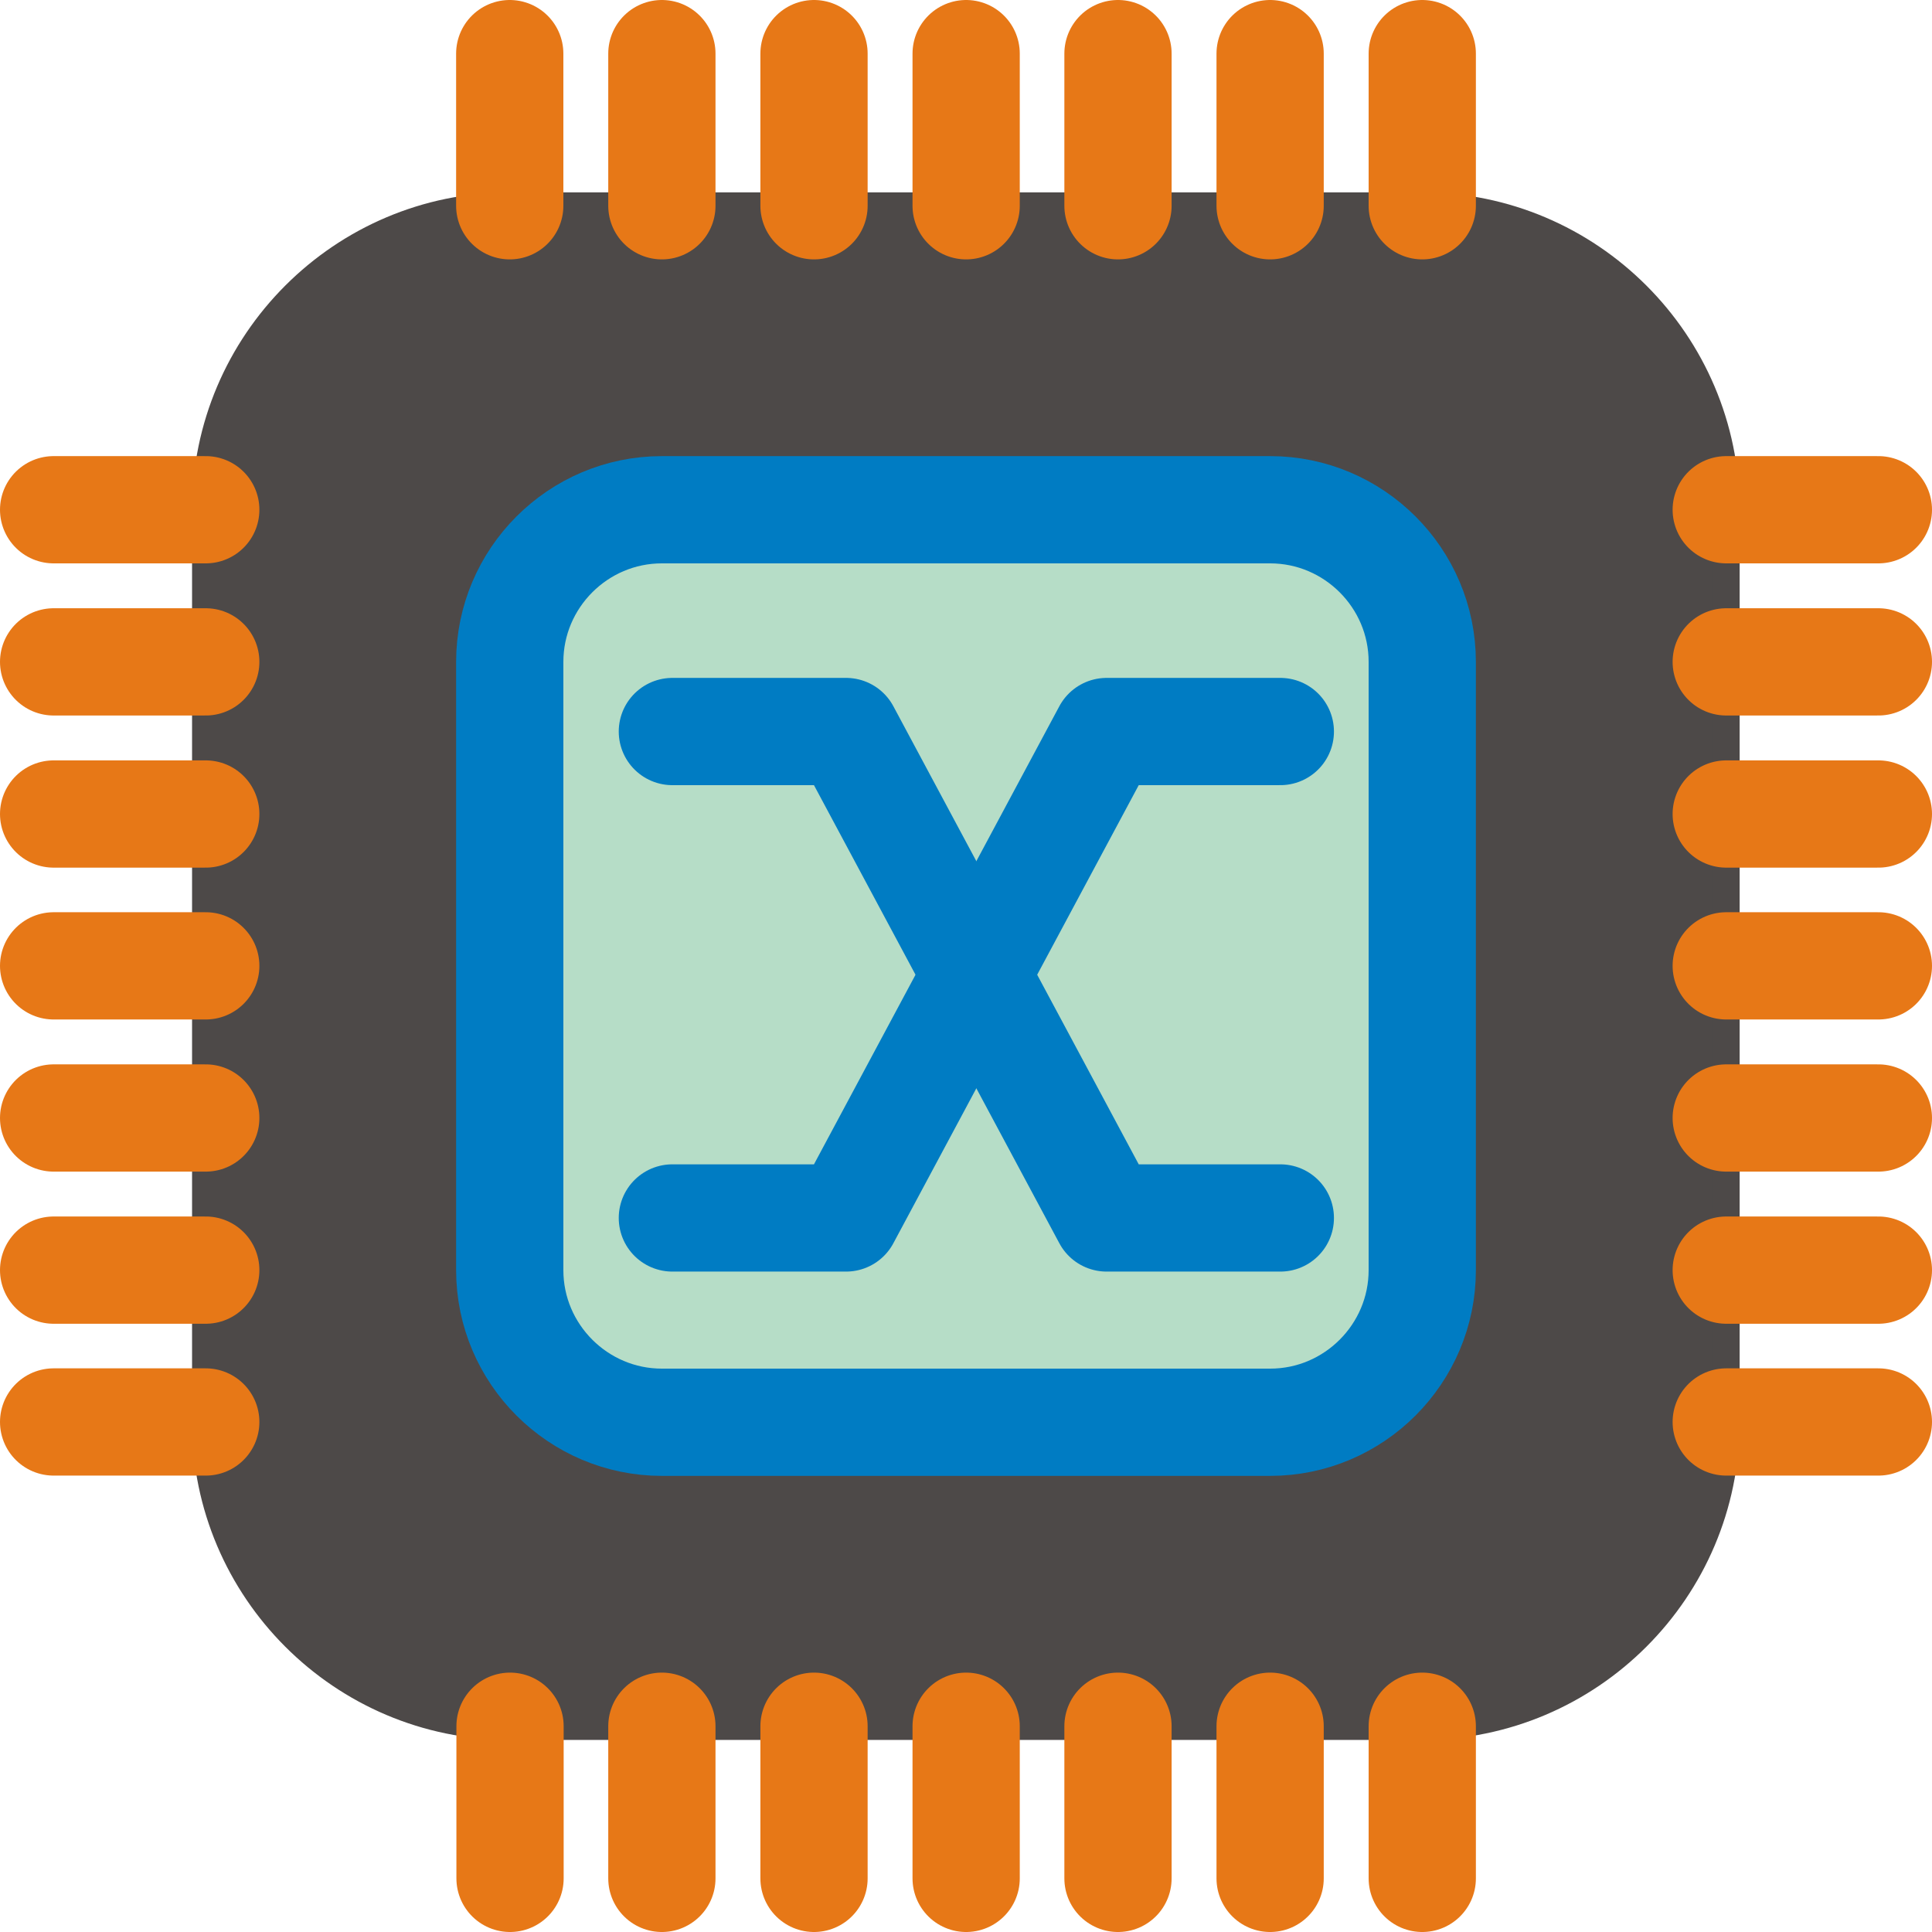 <?xml version="1.0" encoding="UTF-8" standalone="no"?>
<!-- Creator: CorelDRAW -->
<svg
    xmlns:rdf="http://www.w3.org/1999/02/22-rdf-syntax-ns#"
    xmlns="http://www.w3.org/2000/svg"
    xmlns:cc="http://web.resource.org/cc/"
    xmlns:xlink="http://www.w3.org/1999/xlink"
    xmlns:dc="http://purl.org/dc/elements/1.1/"
    xmlns:svg="http://www.w3.org/2000/svg"
    xmlns:inkscape="http://www.inkscape.org/namespaces/inkscape"
    xmlns:sodipodi="http://sodipodi.sourceforge.net/DTD/sodipodi-0.dtd"
    xmlns:ns1="http://sozi.baierouge.fr"
    style="fill-rule:evenodd;text-rendering:geometricPrecision;image-rendering:optimizeQuality;clip-rule:evenodd;shape-rendering:geometricPrecision"
    xml:space="preserve"
    viewBox="0 0 6.629 6.629"
  >
 <defs
    >
  <style
        type="text/css"
      >
    .str0 {stroke:#4D4948;stroke-width:0.092}
    .str1 {stroke:#007CC3;stroke-width:0.368}
    .str2 {stroke:#007CC3;stroke-width:0.368;stroke-linecap:round;stroke-linejoin:round}
    .str3 {stroke:#E77817;stroke-width:0.368;stroke-linecap:round}
    .fil2 {fill:none}
    .fil0 {fill:#4D4948}
    .fil1 {fill:#B6DDC7}
  </style
    >
 </defs
  >
 <g
      id="Diagram"
    >
  <g
        id="_87074280"
      >
   <path
          id="_89755184"
          d="m1.749 0.706h3.13c0.575 0 1.044 0.469 1.044 1.044v3.13c0 0.575-0.469 1.044-1.044 1.044h-3.13c-0.575 0-1.044-0.469-1.044-1.044v-3.13c0-0.575 0.469-1.044 1.044-1.044z"
          class="fil0 str0"
      />
   <path
          id="_88123840"
          d="m2.271 1.749h2.087c0.287 0 0.522 0.234 0.522 0.522v2.087c0 0.287-0.234 0.522-0.522 0.522h-2.087c-0.287 0-0.522-0.234-0.522-0.522v-2.087c0-0.287 0.234-0.522 0.522-0.522z"
          class="fil1 str1"
      />
   <polyline
          id="_46245976"
          points="2.307 2.51 2.903 2.51 3.797 4.179 4.393 4.179"
          class="fil2 str2"
      />
   <polyline
          id="_87111472"
          points="4.393 2.51 3.797 2.51 2.903 4.179 2.307 4.179"
          class="fil2 str2"
      />
   <line
          id="_89396080"
          y2="4.358"
          class="fil2 str3"
          x2=".184"
          y1="4.358"
          x1=".706"
      />
   <line
          id="_90010656"
          y2="3.836"
          class="fil2 str3"
          x2=".184"
          y1="3.836"
          x1=".706"
      />
   <line
          id="_87715640"
          y2="2.793"
          class="fil2 str3"
          x2=".184"
          y1="2.793"
          x1=".706"
      />
   <line
          id="_89402584"
          y2="3.314"
          class="fil2 str3"
          x2=".184"
          y1="3.314"
          x1=".706"
      />
   <line
          id="_48814616"
          y2="2.271"
          class="fil2 str3"
          x2=".184"
          y1="2.271"
          x1=".706"
      />
   <line
          id="_89385864"
          y2="1.749"
          class="fil2 str3"
          x2=".184"
          y1="1.749"
          x1=".706"
      />
   <line
          id="_88941016"
          y2="4.879"
          class="fil2 str3"
          x2=".184"
          y1="4.879"
          x1=".706"
      />
   <line
          id="_88122360"
          y2="4.358"
          class="fil2 str3"
          x2="5.923"
          y1="4.358"
          x1="6.445"
      />
   <line
          id="_87113736"
          y2="3.836"
          class="fil2 str3"
          x2="5.923"
          y1="3.836"
          x1="6.445"
      />
   <line
          id="_88703024"
          y2="2.793"
          class="fil2 str3"
          x2="5.923"
          y1="2.793"
          x1="6.445"
      />
   <line
          id="_88626376"
          y2="3.314"
          class="fil2 str3"
          x2="5.923"
          y1="3.314"
          x1="6.445"
      />
   <line
          id="_87463728"
          y2="2.271"
          class="fil2 str3"
          x2="5.923"
          y1="2.271"
          x1="6.445"
      />
   <line
          id="_89713104"
          y2="1.749"
          class="fil2 str3"
          x2="5.923"
          y1="1.749"
          x1="6.445"
      />
   <line
          id="_88873448"
          y2="4.879"
          class="fil2 str3"
          x2="5.923"
          y1="4.879"
          x1="6.445"
      />
   <line
          id="_89723464"
          y2="5.923"
          class="fil2 str3"
          x2="2.271"
          y1="6.445"
          x1="2.271"
      />
   <line
          id="_88539056"
          y2="5.923"
          class="fil2 str3"
          x2="2.793"
          y1="6.445"
          x1="2.793"
      />
   <line
          id="_90007944"
          y2="5.923"
          class="fil2 str3"
          x2="3.836"
          y1="6.445"
          x1="3.836"
      />
   <line
          id="_90547464"
          y2="5.923"
          class="fil2 str3"
          x2="3.315"
          y1="6.445"
          x1="3.315"
      />
   <line
          id="_90548848"
          y2="5.923"
          class="fil2 str3"
          x2="4.358"
          y1="6.445"
          x1="4.358"
      />
   <line
          id="_89795808"
          y2="5.923"
          class="fil2 str3"
          x2="4.88"
          y1="6.445"
          x1="4.88"
      />
   <line
          id="_48248696"
          y2="5.923"
          class="fil2 str3"
          x2="1.75"
          y1="6.445"
          x1="1.75"
      />
   <line
          id="_89366448"
          y2=".184"
          class="fil2 str3"
          x2="2.271"
          y1=".706"
          x1="2.271"
      />
   <line
          id="_89737832"
          y2=".184"
          class="fil2 str3"
          x2="2.793"
          y1=".706"
          x1="2.793"
      />
   <line
          id="_89023520"
          y2=".184"
          class="fil2 str3"
          x2="3.836"
          y1=".706"
          x1="3.836"
      />
   <line
          id="_89662904"
          y2=".184"
          class="fil2 str3"
          x2="3.315"
          y1=".706"
          x1="3.315"
      />
   <line
          id="_90099928"
          y2=".184"
          class="fil2 str3"
          x2="4.358"
          y1=".706"
          x1="4.358"
      />
   <line
          id="_48961728"
          y2=".184"
          class="fil2 str3"
          x2="4.88"
          y1=".706"
          x1="4.88"
      />
   <line
          id="_89737480"
          y2=".184"
          class="fil2 str3"
          x2="1.749"
          y1=".706"
          x1="1.749"
      />
  </g
    >
 </g
  >
</svg
>
